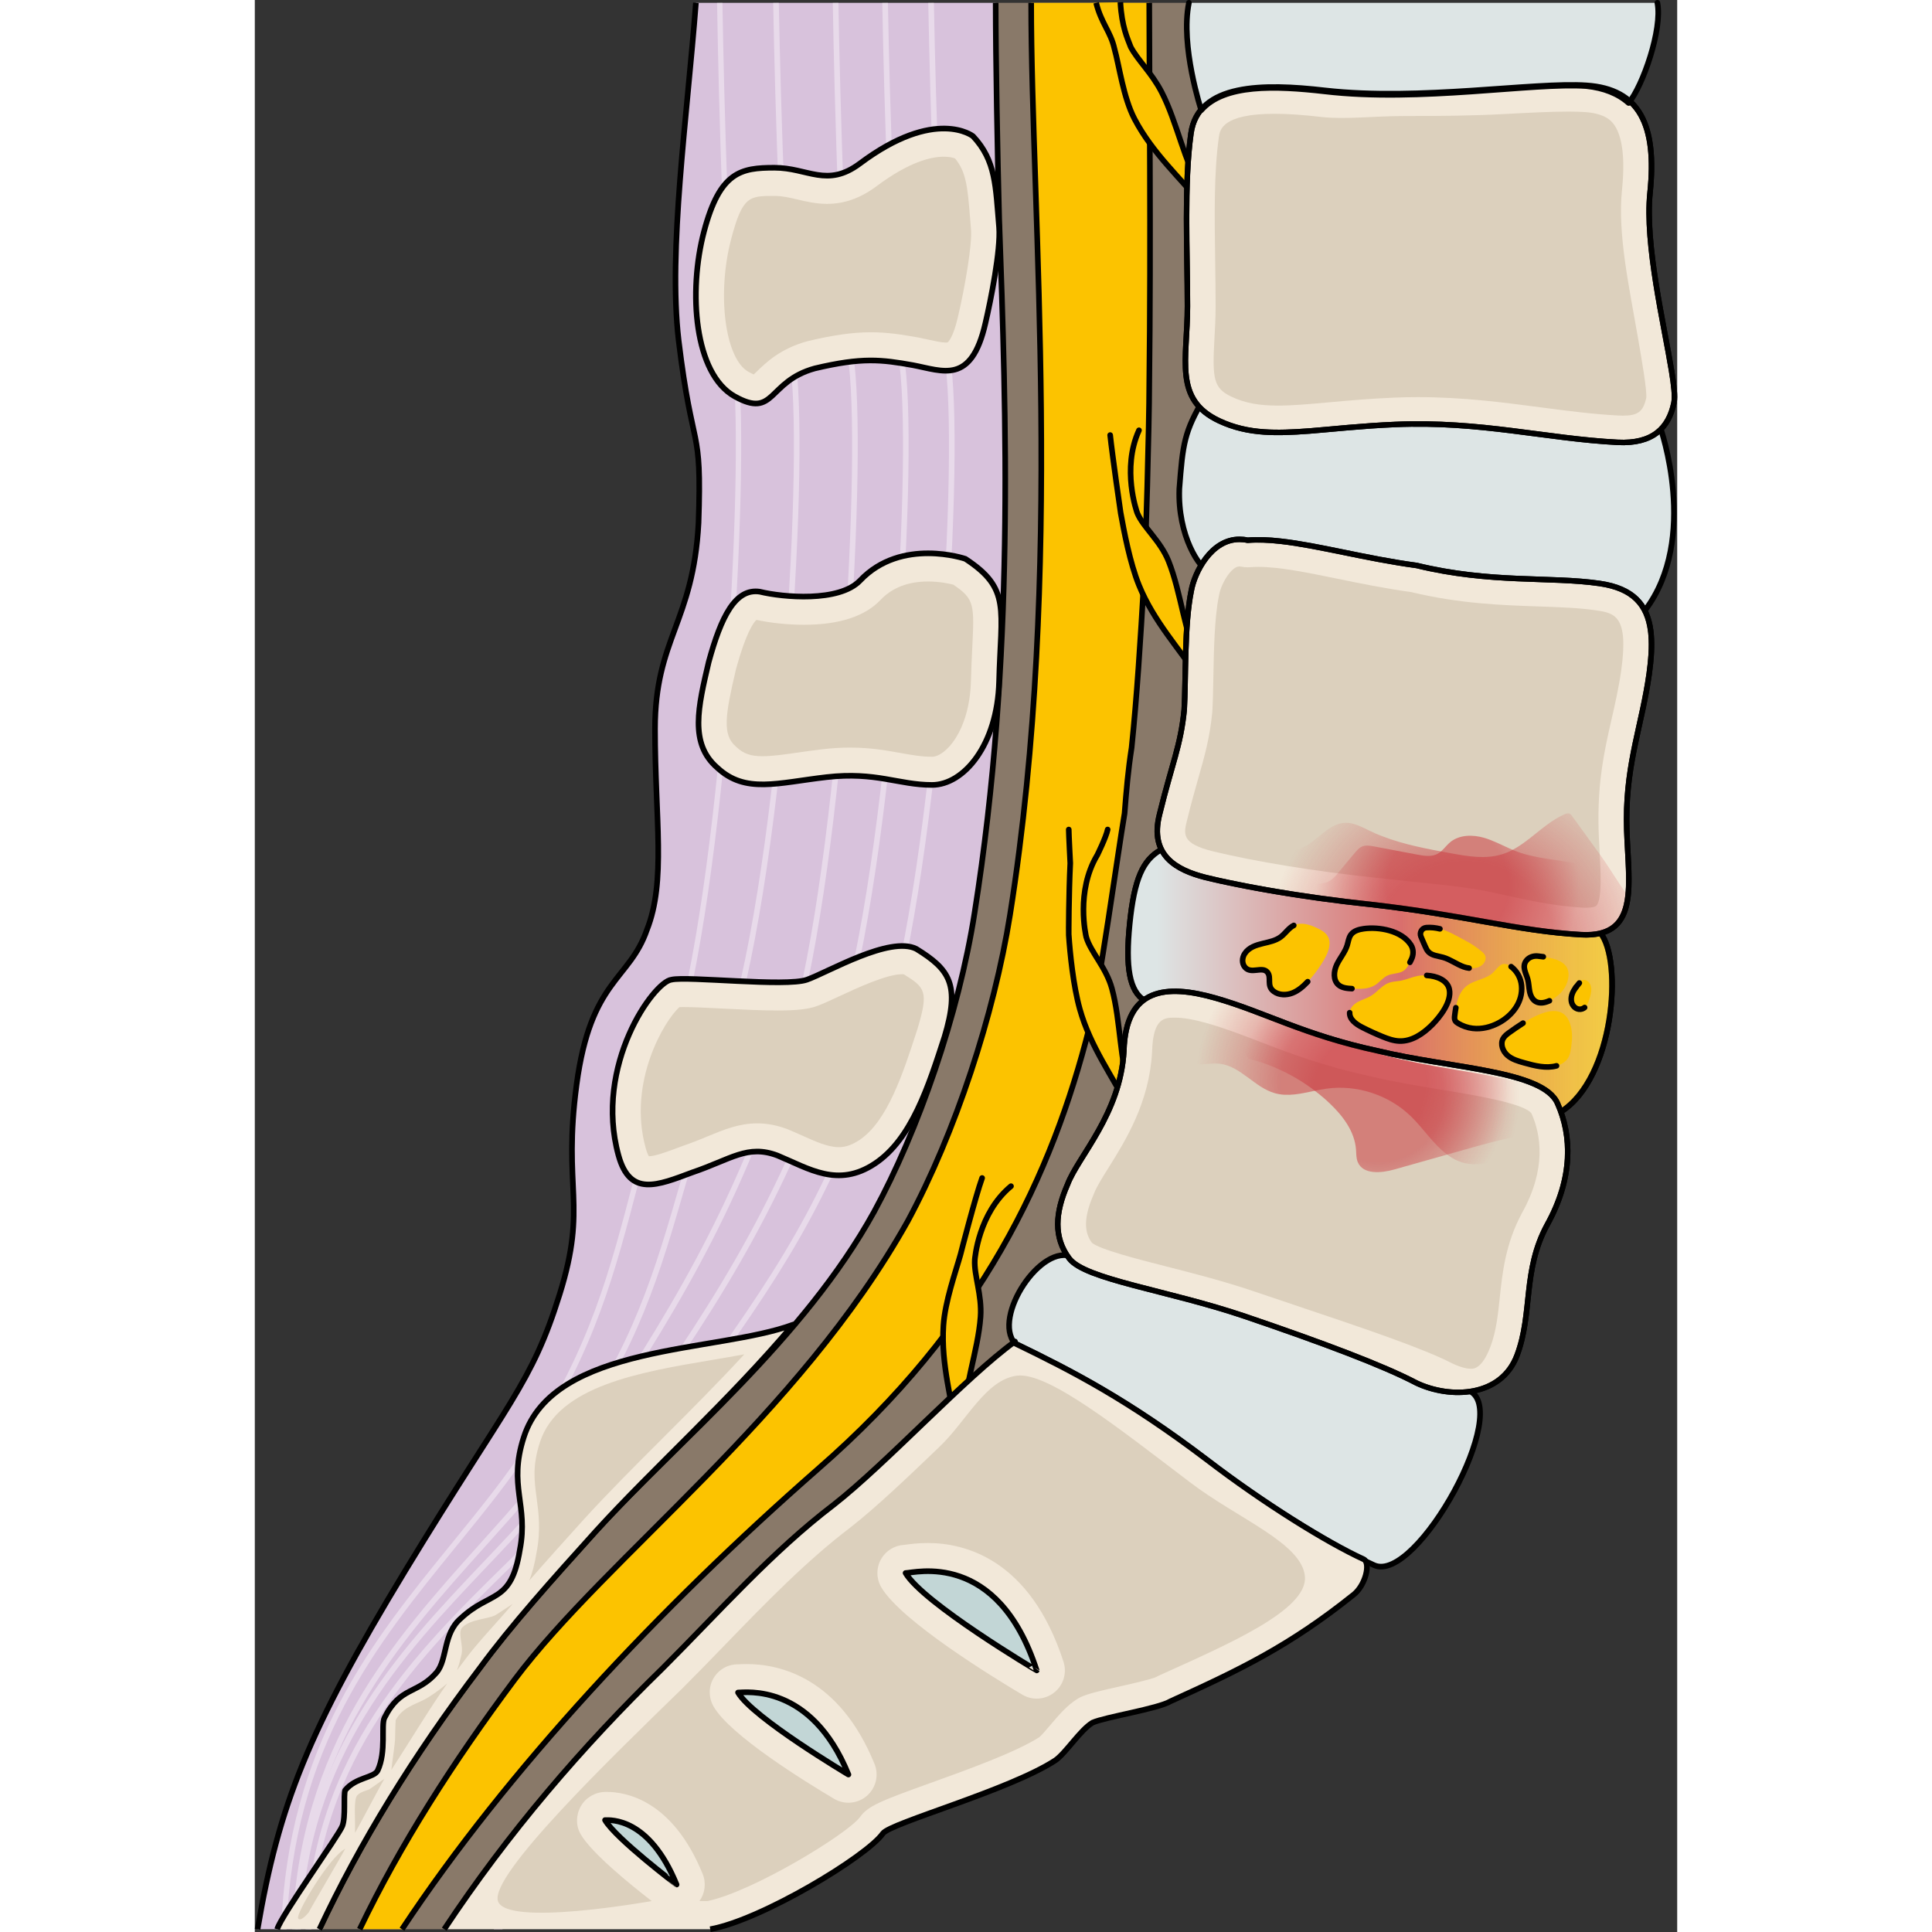 <?xml version="1.0" encoding="utf-8"?>
<!-- Created by: Science Figures, www.sciencefigures.org, Generator: Science Figures Editor -->
<svg version="1.1" id="Camada_1" xmlns="http://www.w3.org/2000/svg" xmlns:xlink="http://www.w3.org/1999/xlink" 
	 width="800px" height="800px" viewBox="0 0 274.428 372.75" enable-background="new 0 0 274.428 372.75"
	 xml:space="preserve">
<rect x="0" y="0" width="274.428" height="372.75" fill="#333333" stroke="none"/>
<g>
	<g>
		<path fill-rule="evenodd" clip-rule="evenodd" fill="#897969" d="M185.429,21.132c-0.071-1.572-0.309-3.06-1.053-4.545
			c-1.181-2.358-3.179-4.195-3.973-6.759c-0.885-2.858-0.675-6.388-0.085-9.284c-37.359,0-37.359,0-37.359,0
			c0,10.51,0.34,29.545,0.68,41.868c1.359,37.691,3.056,84.444-4.755,133.734c-3.057,19.569-10.867,42.039-19.359,57.624
			c-13.586,24.645-37.36,43.853-53.662,61.611c-8.49,9.424-16.302,18.12-22.415,26.456c-12.905,17.035-23.097,33.705-30.907,50.377
			c24.064,0,24.113,0,24.113,0c1.012,0,5.454-7.945,6.252-9.053c2.133-2.963,4.324-5.884,6.568-8.763
			c4.588-5.884,9.399-11.591,14.403-17.124c4.138-4.575,8.582-9.183,13.657-12.725c4.891-3.414,10.621-5.319,15.731-8.344
			c3.624-2.145,7.099-5.985,9.839-9.195c4.224-4.945,8.822-8.127,14.217-11.591c9.139-5.868,15.338-15.637,22.923-23.491
			c3.576-3.704,6.921-7.94,9.775-12.234c2.158-3.246,3.364-7.001,6.06-9.895c2.943-3.16,5.592-6.211,7.554-10.174
			c2.762-5.58,4.711-11.527,7.089-17.23c1.751-4.196,3.516-8.572,4.437-13.051c2.151-10.467,1.538-21.618,1.538-32.325
			c0-7.438,2.098-14.146,3.283-21.417c0.944-5.792,1.513-11.639,2.44-17.431c2.468-15.414,5.292-30.96,5.276-46.592
			c-0.006-5.905,0.385-11.523-1.076-17.28c-0.913-3.601-1.693-6.745-2.118-10.464c-1.001-8.767-1.087-17.548-0.244-26.374
			c0.416-4.363,1.189-8.511,1.189-12.926C185.446,23.343,185.477,22.217,185.429,21.132z M178.279,250.079
			c-2.716-0.725-5.093-1.449-7.471-1.813C173.186,248.63,175.563,249.354,178.279,250.079L178.279,250.079z"/>
		<g>
			
				<path fill-rule="evenodd" clip-rule="evenodd" fill="#DDE5E5" stroke="#000000" stroke-width="1.087" stroke-linecap="round" stroke-linejoin="round" stroke-miterlimit="10" d="
				M215.961,301.985c-6.454-2.901-20.042-10.875-32.271-20.3c-15.287-11.598-25.817-17.035-37.028-22.473
				c-4.416-5.073,5.095-19.572,11.211-16.674c20.324-0.38,74.856,25.349,76.215,25.711
				C242.918,271.512,224.161,305.642,215.961,301.985L215.961,301.985z"/>
		</g>
		<path fill-rule="evenodd" clip-rule="evenodd" fill="#FCC300" d="M20.237,372.215c7.822-16.309,18.023-32.254,29.924-48.202l0,0
			c17.681-23.557,54.743-50.737,75.824-88.431c9.181-17.033,16.661-39.866,19.722-59.074c10.54-66.322,4.08-135.011,4.08-175.964
			c22.782,0,22.782,0,22.782,0c0,14.133,0.34,45.854,0,73.762c0,7.249-0.68,32.255-1.02,37.691
			c-0.68,11.598-1.361,22.47-2.381,32.255c-0.68,4.349-1.02,8.336-1.359,12.685c-1.361,7.975-4.762,32.98-6.801,41.316
			c-7.14,28.268-20.74,57.626-52.364,85.17c-30.603,26.819-59.843,57.986-80.244,88.792"/>
		<path fill-rule="evenodd" clip-rule="evenodd" fill="none" stroke="#000000" stroke-width="1.087" stroke-miterlimit="10" d="
			M172.569,0.544c0,14.133,0.34,45.854,0,73.762c0,7.249-0.68,32.255-1.02,37.691c-0.68,11.598-1.361,22.47-2.381,32.255
			c-0.68,4.349-1.02,8.336-1.359,12.685c-1.361,7.975-4.762,32.98-6.801,41.316c-7.14,28.268-20.74,57.626-52.364,85.17
			c-30.603,26.819-59.843,57.986-80.244,88.792"/>
		<path fill-rule="evenodd" clip-rule="evenodd" fill="none" stroke="#000000" stroke-width="1.087" stroke-miterlimit="10" d="
			M20.237,372.215c7.822-16.309,18.023-32.254,29.924-48.202l0,0c17.681-23.557,54.743-50.737,75.824-88.431
			c9.181-17.033,16.661-39.866,19.722-59.074c10.54-66.322,4.08-135.011,4.08-175.964"/>
		
			<path fill-rule="evenodd" clip-rule="evenodd" fill="#FCC300" stroke="#000000" stroke-width="1.087" stroke-linecap="round" stroke-linejoin="round" stroke-miterlimit="10" d="
			M157.039,160.048c0,0.891,0.292,6.492,0.292,6.492c-0.293,5.959-0.313,13.685-0.292,13.817c0.234,3.533,0.865,9.792,2.126,14.313
			c2.044,7.329,6.52,13.264,9.19,18.735c0.153-0.788,0.548-2.012,0.611-3.15c-2.132-5.16-1.86-13.176-3.604-19.55
			c-1.118-4.086-4.129-7.042-4.951-9.918c-0.056-0.225-2.08-8.82,2.133-15.82c0,0,1.693-3.409,2.004-4.925"/>
		
			<path fill-rule="evenodd" clip-rule="evenodd" fill="#FCC300" stroke="#000000" stroke-width="1.087" stroke-linecap="round" stroke-linejoin="round" stroke-miterlimit="10" d="
			M140.323,227.279c-1.292,3.58-4.139,14.607-4.165,14.739c-0.951,3.411-2.993,9.059-3.302,13.742
			c-0.502,7.592,1.754,14.677,2.459,20.724c0.403-0.693,1.183-1.716,1.618-2.77c-0.3-5.576,2.614-13.047,3.084-19.639
			c0.302-4.227-1.281-8.018-1.107-11.004c0.024-0.23,0.688-9.006,6.985-14.213"/>
		
			<path fill-rule="evenodd" clip-rule="evenodd" fill="#FCC300" stroke="#000000" stroke-width="1.087" stroke-linecap="round" stroke-linejoin="round" stroke-miterlimit="10" d="
			M165.029,83.941c0.401,3.787,1.992,14.888,2.026,15.017c0.633,3.486,1.771,9.606,3.536,13.955
			c2.859,7.051,7.98,12.443,11.25,17.576c0.064-0.801,0.315-2.061,0.251-3.199c-2.703-4.887-3.34-12.881-5.793-19.017
			c-1.572-3.933-4.896-6.53-6.041-9.293c-0.081-0.217-3.063-8.529,0.331-15.961"/>
		
			<path fill-rule="evenodd" clip-rule="evenodd" fill="#FCC300" stroke="#000000" stroke-width="1.087" stroke-linejoin="round" stroke-miterlimit="10" d="
			M162.326,0.544c0.954,3.89,2.786,5.581,3.503,8.76c0.961,3.408,1.726,9.479,3.896,13.64c3.52,6.744,9.128,11.624,12.874,16.422
			c-0.016-0.801,0.118-2.08-0.058-3.208c-3.152-4.605-4.549-12.504-7.578-18.377c-1.941-3.765-4.564-6.076-5.968-8.719
			c-0.617-1.633-1.73-3.901-1.995-8.622"/>
		<g>
			
				<path fill-rule="evenodd" clip-rule="evenodd" fill="#DDE5E5" stroke="#000000" stroke-width="1.087" stroke-linecap="round" stroke-linejoin="round" stroke-miterlimit="10" d="
				M184.266,110.458c-2.006-0.723-6.227-7.094-5.893-16.133c0.67-8.677,0.911-11.017,4.825-17.572l87.864,2.023
				c0.096,3.663,0.096,3.663,0.096,3.663s7.586,21.43-2.923,35.298L184.266,110.458z"/>
		</g>
		<g>
			
				<path fill-rule="evenodd" clip-rule="evenodd" fill="#DDE5E5" stroke="#000000" stroke-width="1.087" stroke-linecap="round" stroke-linejoin="round" stroke-miterlimit="10" d="
				M171.177,192.682c-2.716-2.177-3.229-7.239-2.21-15.951c1.021-8.352,2.899-11.266,6.333-13.034l84.286,16.25
				c4.413,5.446,2.662,28.102-7.6,34.554L171.177,192.682z"/>
		</g>
		<g>
			<linearGradient id="SVGID_1_" gradientUnits="userSpaceOnUse" x1="168.481" y1="189.099" x2="261.857" y2="189.099">
				<stop  offset="0.059" style="stop-color:#DDE5E5"/>
				<stop  offset="0.564" style="stop-color:#D96F6D"/>
				<stop  offset="1" style="stop-color:#FCC300;stop-opacity:0.7"/>
			</linearGradient>
			
				<path fill-rule="evenodd" clip-rule="evenodd" fill="url(#SVGID_1_)" stroke="#000000" stroke-width="1.078" stroke-linecap="round" stroke-linejoin="round" stroke-miterlimit="10" d="
				M171.177,192.682c-2.716-2.177-3.229-7.239-2.21-15.951c1.021-8.352,2.899-11.266,6.333-13.034l84.286,16.25
				c4.413,5.446,2.662,28.102-7.6,34.554L171.177,192.682z"/>
		</g>
		<path fill-rule="evenodd" clip-rule="evenodd" fill="#D8C2DC" d="M85.104,0.544c-1.699,22.107-5.378,47.666-3.339,65.063
			c2.718,22.471,4.524,15.719,3.845,35.289c-1.021,19.209-8.396,22.334-8.396,39.731c0,17.396,2.172,29.358-1.566,38.78
			c-3.398,9.786-10.843,9.533-13.562,29.831c-2.718,20.295,2.169,23.079-3.271,40.475c-5.436,17.396-9.793,20.444-29.846,53.424
			c-18.691,30.807-24.356,45.158-28.434,69.078c11.895,0,11.895,0,11.895,0c7.818-16.672,18.015-33.342,30.93-50.377
			c6.116-8.336,13.934-17.032,22.432-26.456c16.313-17.759,40.104-36.967,53.699-61.611c8.496-15.585,16.314-38.055,19.372-57.624
			c7.818-49.29,6.12-96.043,4.758-133.734c-0.34-12.323-0.68-31.358-0.68-41.868l0,0 M47.778,372.215
			c1.02-2.175,1.02-2.175,1.02-2.175c-2.719,2.175-2.719,2.175-2.719,2.175H47.778L47.778,372.215L47.778,372.215z"/>
		<g opacity="0.4">
			<path fill="#FFFFFF" d="M8.317,372.273l-1.088-0.045c1.473-35.682,19.294-55.528,36.528-74.725
				c5.912-6.585,11.496-12.806,16.26-19.518c13.049-18.385,17.128-32.581,22.294-50.554c2.096-7.292,4.47-15.559,7.698-24.812
				c10.704-30.679,15.972-111.015,13.331-132.23c-2.5-20.089-3.317-69.343-3.326-69.839l1.088-0.017
				c0.009,0.495,0.826,49.69,3.318,69.722c2.65,21.292-2.639,101.928-13.385,132.723c-3.219,9.225-5.486,17.119-7.681,24.753
				c-5.192,18.072-9.295,32.348-22.45,50.882c-4.801,6.765-10.404,13.007-16.338,19.615C27.46,317.283,9.772,336.983,8.317,372.273z
				"/>
			<path fill="#FFFFFF" d="M6.117,372.27l-1.034-0.038c1.329-35.658,17.48-55.502,33.1-74.693
				c5.358-6.584,10.422-12.805,14.74-19.52c11.831-18.389,15.53-32.587,20.213-50.564c1.992-7.649,4.053-15.559,6.979-24.81
				c9.706-30.691,14.48-111.046,12.086-132.262C89.934,50.297,89.194,1.046,89.188,0.55l1.033-0.015
				c0.007,0.494,0.749,49.695,3.008,69.729c2.402,21.285-2.39,101.899-12.127,132.692c-2.918,9.226-4.976,17.121-6.966,24.758
				c-4.704,18.067-8.423,32.338-20.343,50.866c-4.352,6.762-9.432,13.005-14.809,19.613C23.473,317.252,7.434,336.959,6.117,372.27z
				"/>
			<path fill="#FFFFFF" d="M10.898,372.273l-1.088-0.045c1.399-33.97,21.28-53.496,38.821-70.725
				c7.47-7.336,14.523-14.265,19.949-21.91c18.562-26.151,31.545-45.636,42.478-76.973c10.705-30.679,15.972-111.015,13.333-132.23
				c-2.502-20.089-3.318-69.343-3.328-69.839l1.088-0.017c0.009,0.495,0.826,49.69,3.317,69.722
				c2.651,21.292-2.638,101.928-13.384,132.723c-10.98,31.472-24,51.017-42.617,77.243c-5.482,7.726-12.569,14.687-20.074,22.058
				C31.998,319.365,12.28,338.732,10.898,372.273z"/>
			<path fill="#FFFFFF" d="M8.859,372.273l-1.088-0.044c1.307-33.959,19.843-53.484,36.198-70.712
				c6.965-7.336,13.541-14.264,18.604-21.91c17.307-26.15,29.414-45.636,39.611-76.975c9.981-30.684,14.893-111.028,12.432-132.247
				c-2.331-20.087-3.094-69.339-3.102-69.834l1.088-0.017c0.008,0.495,0.771,49.692,3.097,69.726
				c2.469,21.29-2.462,101.917-12.481,132.708c-10.238,31.47-22.383,51.015-39.738,77.239c-5.114,7.725-11.724,14.688-18.722,22.059
				C28.536,319.353,10.147,338.72,8.859,372.273z"/>
			<path fill="#FFFFFF" d="M13.068,372.342l-1.058-0.255c8.088-33.435,29.576-56.029,48.535-75.964
				c7.996-8.409,15.552-16.352,21.132-24.217l1.676-2.357c17.308-24.373,25.996-36.606,36.577-66.929
				c10.703-30.68,15.971-111.016,13.33-132.23c-2.498-20.089-3.316-69.343-3.325-69.839l1.087-0.017
				c0.009,0.495,0.827,49.69,3.318,69.722c2.649,21.292-2.64,101.925-13.385,132.723c-10.629,30.467-19.348,42.743-36.717,67.2
				l-1.674,2.357c-5.628,7.931-13.207,15.899-21.23,24.337C42.469,316.709,21.085,339.19,13.068,372.342z"/>
		</g>
		<path fill-rule="evenodd" clip-rule="evenodd" fill="none" stroke="#000000" stroke-width="1.087" stroke-miterlimit="10" d="
			M12.431,372.215c7.818-16.672,18.015-33.342,30.93-50.377c6.116-8.336,13.934-17.032,22.432-26.456
			c16.313-17.759,40.104-36.967,53.699-61.611c8.496-15.585,16.314-38.055,19.372-57.624c7.818-49.29,6.12-96.043,4.758-133.734
			c-0.34-12.323-0.68-31.358-0.68-41.868l0,0 M85.104,0.544c-1.699,22.107-5.378,47.666-3.339,65.063
			c2.718,22.471,4.524,15.719,3.845,35.289c-1.021,19.209-8.396,22.334-8.396,39.731c0,17.396,2.172,29.358-1.566,38.78
			c-3.398,9.786-10.843,9.533-13.562,29.831c-2.718,20.295,2.169,23.079-3.271,40.475c-5.436,17.396-9.793,20.444-29.846,53.424
			c-18.691,30.807-24.356,45.158-28.434,69.078"/>
		
			<path fill-rule="evenodd" clip-rule="evenodd" fill="#F2E8D9" stroke="#000000" stroke-width="1.087" stroke-linejoin="round" stroke-miterlimit="10" d="
			M36.55,372.215c12.234-18.475,26.509-35.141,42.143-50.354l0,0c10.876-10.871,21.072-22.463,32.968-31.521
			c10.194-7.971,25.489-24.634,35.004-31.518c0,0.36,0,0.36,0,0.36c11.217,5.435,21.753,10.871,37.046,22.463
			c10.877,8.334,23.112,15.941,30.248,19.201c1.359,0.725,0.34,5.072-2.039,6.883c-12.235,9.783-21.654,14.347-35.248,20.506
			c-2.382,1.448-12.674,3.043-15.052,4.128c-2.379,1.451-5.098,5.801-7.137,7.249c-8.837,5.796-31.876,12.092-33.308,14.128
			c-3.103,4.419-23.425,16.708-33.306,18.475"/>
		
			<path fill-rule="evenodd" clip-rule="evenodd" fill="#F2E8D9" stroke="#000000" stroke-width="1.061" stroke-linecap="round" stroke-linejoin="round" stroke-miterlimit="10" d="
			M273.818,77.622c0,0.04-0.01,0.08-0.02,0.12c-1.02,4.84-4.08,7.95-10.88,7.6c-13.6-0.69-26.53-4.15-42.85-3.45
			c-6.62,0.28-12,0.9-16.66,1.27h-0.04c-3.17,0.24-5.99,0.36-8.64,0.18c-3.05-0.21-5.86-0.83-8.67-2.15
			c-8.84-4.15-6.12-11.75-6.12-22.13c0-10.37-0.68-23.65,0.68-33.33c1.36-9.68,13.94-9.68,25.85-8.3
			c18.36,2.08,40.27-1.67,50.47-0.97c10.21,0.69,13.61,7.6,12.25,20.74c-1.03,9.94,2.72,25.45,4.16,34.38
			C273.808,74.361,274.028,76.492,273.818,77.622z"/>
		<path fill-rule="evenodd" clip-rule="evenodd" fill="#DCD0BD" d="M263.921,80.195c-0.232,0-0.47-0.006-0.714-0.019
			c-4.987-0.254-9.907-0.899-15.116-1.584c-7.388-0.97-15.026-1.972-23.693-1.972c-1.53,0-3.07,0.031-4.574,0.096
			c-4.78,0.203-8.915,0.576-12.563,0.905c-3.767,0.34-7.018,0.634-9.859,0.634c-3.725,0-6.398-0.509-8.939-1.702
			c-3.512-1.647-3.748-3.476-3.312-11.275c0.104-1.866,0.223-3.981,0.223-6.213c0-2.479-0.037-5.25-0.078-8.168
			c-0.13-9.258-0.276-17.466,0.71-24.478c0.189-1.337,0.628-4.465,10.757-4.465c2.515,0,5.473,0.201,9.043,0.617
			c4.547,0.514,10.196-0.185,15.962-0.185c6.964,0.002,13.021-0.05,19.104-0.374c4.896-0.258,9.122-0.483,12.535-0.483
			c1.214,0,2.274,0.031,3.149,0.09c3.408,0.229,4.704,1.274,5.381,2.038c1.302,1.47,2.676,4.925,1.838,13.038
			c-0.869,8.391,1.389,18.676,3.048,28.267c0.794,4.586,1.777,10.279,1.639,11.789C267.873,79.435,266.841,80.195,263.921,80.195z"
			/>
		
			<path fill-rule="evenodd" clip-rule="evenodd" fill="#F2E8D9" stroke="#000000" stroke-width="1.065" stroke-linecap="round" stroke-linejoin="round" stroke-miterlimit="10" d="
			M269.033,129.967c-1.37,9.74-4.37,16.96-4.37,28.1c0,5.23,0.75,10.61,0.28,14.78c-0.08,0.68-0.19,1.33-0.34,1.94
			c-0.9,3.6-3.23,5.86-8.77,5.54c-12.24-0.7-22.15-3.75-40.5-5.83c-7.22-0.76-13.92-1.72-19.69-2.72c-2.9-0.51-5.56-1.02-7.93-1.52
			c-1.58-0.33-3.03-0.66-4.33-0.98c-5.43-1.39-10.87-4.17-8.83-12.17c2.38-9.74,4.08-13.22,4.76-20.18c0.34-5.91,0-16.35,1.36-22.96
			c0.63-3.5,3.82-9.94,9.33-9.91c0.5,0,1.01,0.05,1.55,0.17c1.94-0.16,4.06-0.07,6.35,0.19c7.36,0.82,16.41,3.35,26.26,4.68
			c14.27,3.48,25.84,2.09,35.35,3.48c6.42,0.94,9.13,4.1,9.79,9.06c0.05,0.33,0.08,0.66,0.1,1.01
			C269.573,124.797,269.403,127.247,269.033,129.967z"/>
		<path fill-rule="evenodd" clip-rule="evenodd" fill="#DCD0BD" d="M256.831,175.137c-0.216,0-0.441-0.007-0.676-0.02
			c-5.668-0.322-10.865-1.488-16.883-2.838c-6.301-1.413-13.844-1.889-23.299-2.965c-11.396-1.195-23.057-3.098-31.243-5.094
			c-5.718-1.463-5.599-3.103-4.892-5.873c0.831-3.403,1.567-5.997,2.218-8.286c1.223-4.299,2.188-7.695,2.672-12.642
			c0.006-0.065,0.01-0.134,0.015-0.198c0.107-1.881,0.15-4.145,0.195-6.546c0.094-5.135,0.212-11.526,1.067-15.689
			c0.011-0.044,0.02-0.089,0.025-0.133c0.426-2.382,2.443-5.571,3.927-5.571c0.119,0,0.254,0.017,0.398,0.048
			c0.392,0.083,0.791,0.127,1.192,0.127c0.159,0,0.32-0.007,0.479-0.021c0.494-0.041,1.026-0.063,1.59-0.063
			c4.093,0,9.3,1.066,15.332,2.3c4.297,0.88,9.153,1.874,14.172,2.563c9.377,2.251,17.479,2.526,24.635,2.771
			c3.954,0.136,7.689,0.264,10.935,0.738c3.59,0.524,6.424,0.939,4.946,11.538c-0.472,3.376-1.205,6.588-1.985,9.99
			c-1.388,6.061-2.419,11.2-2.419,18.794c0,2.183,0.119,4.324,0.233,6.396c0.202,3.635,0.506,9.127-0.656,10.303
			C258.626,174.951,257.944,175.137,256.831,175.137z"/>
		<radialGradient id="SVGID_2_" cx="230.123" cy="170.801" r="25.3" gradientUnits="userSpaceOnUse">
			<stop  offset="0.463" style="stop-color:#C93038"/>
			<stop  offset="1" style="stop-color:#C93038;stop-opacity:0"/>
		</radialGradient>
		<path opacity="0.5" fill="url(#SVGID_2_)" enable-background="new    " d="M264.603,174.787c-0.9,3.6-3.23,5.86-8.77,5.54
			c-12.24-0.7-22.15-3.75-40.5-5.83c-7.22-0.76-13.92-1.72-19.69-2.72c3.24-0.37,6.48-0.82,9.7-1.27c0.66-0.08,1.33-0.17,1.92-0.49
			c0.68-0.35,1.2-0.96,1.69-1.55c1.08-1.31,2.16-2.61,3.26-3.9c0.39-0.47,0.8-0.97,1.36-1.21c0.02-0.02,0.04-0.03,0.06-0.04
			c0.71-0.29,1.51-0.16,2.26-0.02c2.81,0.54,5.61,1.06,8.42,1.59c1.27,0.24,2.65,0.47,3.81-0.12c1-0.51,1.64-1.55,2.51-2.28
			c1.77-1.47,4.38-1.48,6.59-0.83c1.68,0.5,3.23,1.31,4.83,2.03c0.51,0.23,1.02,0.45,1.55,0.64c3.75,1.39,7.92,1.51,11.8,2.37
			c1.79,0.41,3.53,0.97,5.13,1.91c0.68,0.39,1.32,0.84,1.92,1.34C263.593,171.267,264.263,173.117,264.603,174.787z"/>
		<radialGradient id="SVGID_3_" cx="233.629" cy="184.141" r="38.55" gradientUnits="userSpaceOnUse">
			<stop  offset="0.463" style="stop-color:#C93038"/>
			<stop  offset="1" style="stop-color:#C93038;stop-opacity:0"/>
		</radialGradient>
		<path opacity="0.5" fill="url(#SVGID_3_)" enable-background="new    " d="M264.943,172.847c-0.54,4.7-2.63,7.85-9.11,7.48
			c-12.24-0.7-22.15-3.75-40.5-5.83c-10.85-1.14-20.54-2.74-27.62-4.24c-0.09-0.56-0.31-0.94-0.75-1.03
			c1.69-1.58,4.24-3.46,5.41-4.12c2.79-1.53,6.39-0.31,9.37-1.42c3.16-1.18,5.29-4.86,8.66-4.94c1.65-0.05,3.16,0.81,4.65,1.52
			c0.82,0.41,1.66,0.76,2.52,1.09c4.24,1.63,8.78,2.46,13.27,3.28c3.22,0.59,6.59,1.16,9.74,0.2c2.04-0.61,3.78-1.83,5.47-3.15
			c2.13-1.66,4.19-3.52,6.66-4.59c0.3-0.12,0.63-0.24,0.93-0.13c0.23,0.09,0.4,0.3,0.54,0.51c1.74,2.41,3.48,4.81,5.22,7.22
			c2.23,3.1,3.14,4.86,5.38,7.96C264.783,172.667,264.843,172.737,264.943,172.847z"/>
		
			<path fill-rule="evenodd" clip-rule="evenodd" fill="none" stroke="#000000" stroke-width="1.065" stroke-linecap="round" stroke-linejoin="round" stroke-miterlimit="10" d="
			M269.028,129.972c-1.36,9.74-4.36,16.96-4.36,28.1c0,11.13,3.4,22.95-8.83,22.26c-12.24-0.7-22.15-3.75-40.5-5.83
			c-13.26-1.39-24.81-3.48-31.95-5.22c-5.43-1.39-10.87-4.17-8.83-12.17c2.38-9.74,4.08-13.22,4.76-20.18
			c0.34-5.91,0-16.35,1.36-22.96c0.62-3.5,3.81-9.94,9.32-9.91c0.5,0,1.01,0.05,1.55,0.17c1.94-0.16,4.07-0.07,6.36,0.19
			c7.36,0.82,16.41,3.35,26.26,4.68c14.27,3.48,25.83,2.09,35.34,3.48c6.43,0.94,9.14,4.1,9.8,9.06c0.05,0.33,0.08,0.66,0.1,1.01
			C269.578,124.802,269.408,127.252,269.028,129.972z"/>
		
			<path fill-rule="evenodd" clip-rule="evenodd" fill="#F2E8D9" stroke="#000000" stroke-width="1.052" stroke-linecap="round" stroke-linejoin="round" stroke-miterlimit="10" d="
			M251.357,212.933c2.722,6.109,3.061,14.255-2.04,23.423c-4.763,8.824-2.722,16.971-5.784,25.118
			c-3.061,8.146-12.917,8.422-19.38,5.367c-6.462-3.395-18.035-7.742-33.004-12.836c-14.966-5.091-30.952-7.129-34.015-11.2
			c-3.061-4.074-2.72-8.828-0.341-14.258c2.042-5.431,10.205-13.579,10.885-25.799c0.342-12.22,8.164-12.899,17.689-10.185
			c9.523,2.716,17.008,7.13,31.295,10.185C230.608,206.143,248.638,206.483,251.357,212.933L251.357,212.933z"/>
		<path fill-rule="evenodd" clip-rule="evenodd" fill="#DCD0BD" d="M234.639,264.084c-0.637,0-1.765-0.174-3.526-0.994
			c-5.699-2.964-17.374-6.887-29.732-11.038c-2.779-0.935-5.592-1.88-8.372-2.824c-5.944-2.023-11.976-3.561-17.296-4.921
			c-5.346-1.364-12.646-3.229-14.203-4.527c-1.108-1.525-2.017-3.977,0.317-9.304c0.036-0.079,0.067-0.16,0.1-0.242
			c0.45-1.203,1.576-3.003,2.768-4.909c3.324-5.315,7.875-12.598,8.416-22.312c0.003-0.043,0.005-0.088,0.007-0.132
			c0.181-6.538,2.428-6.538,4.407-6.538c1.624,0,3.729,0.364,6.259,1.086c3.413,0.974,6.656,2.224,10.091,3.547
			c5.769,2.223,12.3,4.74,21.499,6.713c4.402,1.067,9.063,1.826,13.568,2.561c6.006,0.978,16.061,2.616,17.382,4.594
			c1.8,4.05,2.929,10.619-1.829,19.163c-3.195,5.924-3.784,11.476-4.301,16.375c-0.353,3.327-0.685,6.471-1.788,9.407
			C236.791,264.084,235.172,264.084,234.639,264.084z"/>
		
			<radialGradient id="SVGID_4_" cx="219.194" cy="211.179" r="27.247" gradientTransform="matrix(0.991 0.132 -0.132 0.991 27.405 -26.641)" gradientUnits="userSpaceOnUse">
			<stop  offset="0.463" style="stop-color:#C93038"/>
			<stop  offset="1" style="stop-color:#C93038;stop-opacity:0"/>
		</radialGradient>
		<path opacity="0.5" fill="url(#SVGID_4_)" enable-background="new    " d="M251.835,219.031c-0.257-0.034-0.517-0.059-0.766-0.082
			c-5.56-0.519-11.101,1.013-16.478,2.527c-1.52,0.433-3.03,0.858-4.549,1.281c-3.398,0.97-6.803,1.919-10.199,2.879
			c-2.537,0.721-6.036,1.012-7.044-1.422c-0.321-0.769-0.279-1.621-0.34-2.446c-0.266-3.455-2.502-6.437-5.008-8.828
			c-0.931-0.891-1.91-1.717-2.937-2.49c-3.79-2.906-8.177-5.033-12.804-6.194c-0.206-0.047-3.935-7.495-4.938-8.446
			c-1.21-1.14-2.972-2-3.438-3.273c7.187,1.784,15.824,5.487,25.412,8.105c13.686,5.333,25.328,5.481,34.572,8.114
			C249.567,210.538,251.836,214.028,251.835,219.031z"/>
		
			<radialGradient id="SVGID_5_" cx="213.994" cy="209.004" r="30.347" gradientTransform="matrix(0.991 0.132 -0.132 0.991 27.405 -26.641)" gradientUnits="userSpaceOnUse">
			<stop  offset="0.463" style="stop-color:#C93038"/>
			<stop  offset="1" style="stop-color:#C93038;stop-opacity:0"/>
		</radialGradient>
		<path opacity="0.5" fill="url(#SVGID_5_)" enable-background="new    " d="M251.801,220.046c-3.25,1.071-6.508,2.13-9.766,3.189
			c-2.838,0.933-5.868,1.872-8.765,1.123c-1.199-0.311-2.264-0.877-3.227-1.6c-2.598-1.93-4.542-4.983-6.925-7.318
			c-4.247-4.167-10.48-6.228-16.371-5.398c-0.74,0.103-1.487,0.256-2.234,0.409c-2.593,0.533-5.19,1.175-7.699,0.468
			c-3.91-1.095-6.609-5.218-10.633-5.683c-1.719-0.198-3.472,0.315-5.166,0.008c-1.693-0.316-3.364-2.082-2.604-3.625
			c0.234-0.473,0.645-0.832,0.889-1.294c0.844-1.643-0.873-3.445-2.517-4.28c-1.646-0.824-3.684-1.651-4.049-3.455
			c0.838-0.685,1.787-1.144,2.806-1.452c0.496,0.066,0.995,0.183,1.514,0.373c1.944,0.098,4.043,0.468,6.279,1.028
			c7.187,1.784,15.824,5.487,25.412,8.105c13.686,5.333,25.328,5.481,34.572,8.114c6.25,1.78,8.519,5.27,8.518,10.274
			C251.841,219.365,251.828,219.696,251.801,220.046z"/>
		
			<path fill-rule="evenodd" clip-rule="evenodd" fill="none" stroke="#000000" stroke-width="1.052" stroke-linecap="round" stroke-linejoin="round" stroke-miterlimit="10" d="
			M251.357,212.933c2.722,6.109,3.061,14.255-2.04,23.423c-4.763,8.824-2.722,16.971-5.784,25.118
			c-3.061,8.146-12.917,8.422-19.38,5.367c-6.462-3.395-18.035-7.742-33.004-12.836c-14.966-5.091-30.952-7.129-34.015-11.2
			c-3.061-4.074-2.72-8.828-0.341-14.258c2.042-5.431,10.205-13.579,10.885-25.799c0.342-12.22,8.164-12.899,17.689-10.185
			c9.523,2.716,17.008,7.13,31.295,10.185C230.608,206.143,248.638,206.483,251.357,212.933L251.357,212.933z"/>
		
			<path fill-rule="evenodd" clip-rule="evenodd" fill="#C2D6D6" stroke="#000000" stroke-width="1.087" stroke-linecap="round" stroke-linejoin="round" stroke-miterlimit="10" d="
			M67.572,351.162c1.052,0,8.517-0.553,13.802,12.44C81.374,363.602,69.675,354.757,67.572,351.162z M93.233,326.549
			c1.43,0,14.108-1.848,21.296,15.822C114.529,342.371,96.093,331.435,93.233,326.549z M125.557,303.491
			c1.7,0,17.724-4.53,25.298,18.795C150.855,322.286,128.954,309.297,125.557,303.491z"/>
		<path fill-rule="evenodd" clip-rule="evenodd" fill="#DCD0BD" d="M85.788,366.778c1.07-1.489,1.34-3.458,0.621-5.224
			c-5.813-14.291-14.857-15.833-18.477-15.833l-0.314,0.002c-1.932,0.028-3.77,1.082-4.719,2.766
			c-0.949,1.686-0.996,3.748-0.018,5.417c2.11,3.613,9.415,9.563,13.694,12.872c0,0-28.1,5.073-29.666,0
			c-1.565-5.073,22.103-27.909,35.576-41.023c2.795-2.792,5.522-5.607,8.161-8.33c8.075-8.336,15.703-16.208,24.306-22.759
			c5.093-3.98,11.252-9.882,17.207-15.589c5.193-4.978,8.875-12.892,14.877-13.662c6.002-0.771,19.775,10.243,33.39,20.563
			c9.131,6.997,21.688,11.745,22.181,18.229c0.493,6.485-15.023,13.115-28.182,19.075c-0.17,0.076-0.336,0.164-0.499,0.257
			c-1.042,0.488-4.865,1.345-7.159,1.859c-3.735,0.836-5.921,1.343-7.406,2.021c-0.195,0.09-0.385,0.189-0.57,0.303
			c-2.044,1.244-3.717,3.221-5.335,5.131c-0.659,0.776-1.643,1.936-2.084,2.298c-4.529,2.918-14.009,6.328-20.947,8.825
			c-9.582,3.448-12.154,4.441-13.696,6.639c-2.415,3.224-20.605,14.334-29.379,16.164H85.788z M94.896,321.056
			c-0.66,0-1.192,0.027-1.569,0.047l-0.184,0.008c-1.948,0-3.702,1.044-4.672,2.732c-0.968,1.689-0.914,3.769,0.068,5.448
			c3.223,5.508,17.309,14.252,23.216,17.756c0.86,0.51,1.817,0.761,2.771,0.761c1.274,0,2.537-0.445,3.549-1.317
			c1.768-1.523,2.368-4.006,1.489-6.168C112.747,323.558,101.182,321.056,94.896,321.056z M125.29,298.06
			c-1.843,0.092-3.522,1.114-4.448,2.726c-0.969,1.689-0.96,3.768,0.023,5.45c3.81,6.514,21.794,17.511,27.217,20.727
			c0.857,0.51,1.817,0.761,2.771,0.761c1.208,0,2.41-0.401,3.397-1.191c1.768-1.413,2.473-3.772,1.775-5.924
			c-6.474-19.932-19.178-22.908-26.176-22.908c-1.884,0-3.364,0.2-4.248,0.319C125.482,298.035,125.378,298.051,125.29,298.06z"/>
		
			<path fill-rule="evenodd" clip-rule="evenodd" fill="#F2E8D9" stroke="#000000" stroke-width="1.087" stroke-linecap="round" stroke-linejoin="round" stroke-miterlimit="10" d="
			M137.093,107.819c8.824,5.781,6.848,9.595,6.507,23.687c-0.337,12.286-6.839,19.936-12.949,19.936
			c-6.447,0-10.808-2.591-20.312-1.507c-9.504,1.085-15.671,3.253-21.103-1.807c-5.428-4.698-3.692-11.759-1.657-20.431
			c2.378-8.673,5.111-14.259,9.861-13.536c4.414,1.084,15.317,2.08,19.347-2.168C124.762,103.587,137.093,107.819,137.093,107.819z"
			/>
		<path fill-rule="evenodd" clip-rule="evenodd" fill="#DCD0BD" d="M130.65,146.005c-2.04,0-3.917-0.34-6.09-0.729
			c-2.706-0.489-5.773-1.041-9.713-1.041c-1.678,0-3.353,0.099-5.124,0.3c-1.791,0.203-3.413,0.437-4.98,0.662
			c-2.631,0.379-4.904,0.704-6.775,0.705c-2.293,0-3.654-0.476-5.025-1.751c-0.048-0.046-0.097-0.09-0.148-0.133
			c-2.616-2.265-2.043-6.045,0.009-14.771l0.048-0.207c1.944-7.066,3.396-8.962,3.934-9.447c2.702,0.597,6.066,0.947,9.154,0.947
			c6.792,0,11.771-1.617,14.794-4.805c2.231-2.351,5.313-3.545,9.156-3.545c2.181,0,4.01,0.391,4.885,0.615
			c4.108,2.777,4.055,3.841,3.644,12.267c-0.092,1.84-0.194,3.921-0.252,6.306C137.897,141.11,133.204,146.005,130.65,146.005z"/>
		
			<path fill-rule="evenodd" clip-rule="evenodd" fill="#F2E8D9" stroke="#000000" stroke-width="1.087" stroke-linecap="round" stroke-linejoin="round" stroke-miterlimit="10" d="
			M127.614,183.065c6.459,3.987,8.497,6.886,5.438,17.031c-3.06,9.422-6.308,19.707-13.445,24.418
			c-7.136,4.711-12.655,0.96-18.774-1.576c-5.776-2.175-8.91,0.711-16.388,3.25c-6.796,2.535-12.059,4.771-14.274-3.263
			c-4.802-17.407,6.833-33.553,10.232-33.914c3.059-0.725,22.059,1.449,26.136,0C110.619,187.562,122.515,180.53,127.614,183.065
			L127.614,183.065z"/>
		<path fill-rule="evenodd" clip-rule="evenodd" fill="#DCD0BD" d="M76.034,223.091c-0.139-0.233-0.375-0.716-0.623-1.611
			c-3.518-12.755,3.678-24.679,6.516-27.17c0.197-0.008,0.472-0.013,0.837-0.013c1.804,0,4.532,0.138,7.423,0.284
			c3.473,0.178,7.41,0.378,10.645,0.378l0,0c3.653,0,5.904-0.246,7.528-0.823c1.192-0.424,2.683-1.118,4.407-1.923
			c3.418-1.592,9.135-4.256,12.133-4.256c0.139,0,0.238,0.006,0.309,0.014c4.133,2.561,4.83,3.28,2.655,10.504l-0.128,0.393
			c-2.665,8.212-5.685,17.521-11.123,21.108c-1.836,1.212-3.132,1.352-3.949,1.352c-2.063,0-4.391-1.042-7.083-2.249
			c-0.88-0.394-1.765-0.791-2.664-1.163c-0.056-0.024-0.109-0.045-0.167-0.066c-1.994-0.751-3.899-1.114-5.826-1.114
			c-3.498,0-6.414,1.206-9.504,2.482c-1.451,0.601-2.952,1.221-4.719,1.82c-0.051,0.019-0.75,0.278-0.75,0.278
			C79.665,222.172,77.301,223.054,76.034,223.091z"/>
		
			<path fill-rule="evenodd" clip-rule="evenodd" fill="#F2E8D9" stroke="#000000" stroke-width="1.087" stroke-linecap="round" stroke-linejoin="round" stroke-miterlimit="10" d="
			M138.566,26.28c4.42,4.712,4.355,9.611,5.033,17.587c0.341,4.35-1.62,14.141-2.642,18.489c-2.719,11.962-8.208,9.187-13.987,8.099
			c-6.12-1.087-9.752-1.55-18.935,0.625c-9.179,2.537-7.613,9.759-15.434,5.408c-7.819-4.35-9.002-20.203-5.941-31.802
			c3.061-11.6,7.14-12.324,13.601-12.324c6.458,0,10.115,3.945,16.481-0.819C131.388,20.575,138.566,26.28,138.566,26.28z"/>
		<path fill-rule="evenodd" clip-rule="evenodd" fill="#DCD0BD" d="M96.263,72.243c-0.242-0.103-0.578-0.262-1.018-0.506
			c-4.526-2.518-6.142-14.989-3.327-25.664C94.1,37.8,95.407,37.8,100.262,37.8c1.5,0,2.859,0.32,4.433,0.689
			c1.682,0.396,3.587,0.844,5.715,0.844h0.002c3.362,0,6.499-1.123,9.59-3.438c6.248-4.68,10.478-5.66,12.927-5.66
			c1.077,0,1.793,0.193,2.175,0.336c2.111,2.567,2.413,5.365,2.891,11.413c0.06,0.751,0.121,1.533,0.19,2.345
			c0.222,2.826-1.106,10.766-2.518,16.786c-0.934,4.108-1.947,4.91-1.994,4.944l0,0c0,0-0.119,0.029-0.378,0.029
			c-0.805,0-1.992-0.263-3.247-0.541c-0.684-0.152-1.377-0.304-2.07-0.436c-3.229-0.573-5.911-1.004-9.111-1.004
			c-3.441,0-7.166,0.518-12.08,1.683c-0.066,0.016-0.129,0.032-0.196,0.05c-5.22,1.443-7.94,4.089-9.739,5.84
			C96.668,71.855,96.454,72.062,96.263,72.243z"/>
		<path fill-rule="evenodd" clip-rule="evenodd" fill="#F2E8D9" d="M12.475,372.215c7.814-16.666,18.008-33.329,30.921-50.357
			c6.116-8.332,13.932-17.027,22.427-26.445l0,0c11.215-12.318,25.486-24.997,38.057-39.853
			c-14.609,5.434-46.211,3.623-51.988,21.738c-3.059,9.419,0.945,13.019-0.754,21.714c-1.699,10.507-5.634,7.811-11.411,13.245
			c-3.397,2.898-2.563,7.825-4.603,10.362c-3.738,4.349-7.066,2.676-10.123,8.835c-0.68,1.448,0.411,6.502-1.288,10.123
			c-0.68,1.451-4.254,1.302-6.292,3.838c-0.341,1.085,0.149,5.063-0.527,6.874C16.214,354.1,5,369.679,4.32,372.215"/>
		
			<path fill-rule="evenodd" clip-rule="evenodd" fill="none" stroke="#000000" stroke-width="1.087" stroke-linejoin="round" stroke-miterlimit="10" d="
			M12.475,372.215c7.814-16.666,18.008-33.329,30.921-50.357c6.116-8.332,13.932-17.027,22.427-26.445l0,0
			c11.215-12.318,25.486-24.997,38.057-39.853c-14.609,5.434-46.211,3.623-51.988,21.738c-3.059,9.419,0.945,13.019-0.754,21.714
			c-1.699,10.507-5.634,7.811-11.411,13.245c-3.397,2.898-2.563,7.825-4.603,10.362c-3.738,4.349-7.066,2.676-10.123,8.835
			c-0.68,1.448,0.411,6.502-1.288,10.123c-0.68,1.451-4.254,1.302-6.292,3.838c-0.341,1.085,0.149,5.063-0.527,6.874
			C16.214,354.1,5,369.679,4.32,372.215"/>
		<path fill-rule="evenodd" clip-rule="evenodd" fill="#DCD0BD" d="M8.362,370.103c-0.493-0.83,6.035-11.865,9.092-13.419
			c-0.49,0.991-6.567,11.275-7.043,12.269C10.411,368.953,8.854,370.931,8.362,370.103z M19.339,353.627
			c0.029-0.709-0.033-3.498-0.035-4.176c0-0.297-0.033-1.967,0.276-2.761c0.31-0.795,1.739-1.175,2.484-1.45
			c0.142-0.052,2.787-1.98,2.934-2.035C24.157,344.582,20.147,352.25,19.339,353.627z M26.345,341.479
			c0.125-1.329,0.727-5.118,0.725-6.199c0-0.612,0.063-3.022,0.104-3.397c1.219-2.376,3.706-3.048,5.453-3.933
			c1.15-0.584,3.092-1.935,4.522-3.177C34.294,328.722,28.916,337.558,26.345,341.479z M38.998,322.279
			c0.407-1.036,0.652-2.089,0.882-3.071c0.438-1.873-0.898-4.341,0.25-5.32c0.041-0.034-0.039,0.036,0,0
			c1.598-1.502,4.865-1.52,6.255-2.253c0.575-0.305,2.855-1.875,3.377-2.194c-2.598,3.118-6.781,7.471-8.994,10.485
			C40.171,320.713,39.583,321.496,38.998,322.279z M52.96,304.934c0.571-1.425,1.039-3.182,1.397-5.401
			c0.848-4.326,0.401-7.643,0.009-10.57c-0.443-3.313-0.828-6.172,0.629-10.658c3.479-10.91,19.282-13.573,33.227-15.924
			c2.124-0.357,4.212-0.711,6.219-1.084c-5.242,5.677-10.632,11.065-15.899,16.332c-5.389,5.386-10.477,10.474-15.13,15.587
			C59.917,297.089,56.371,301.021,52.96,304.934z"/>
		
			<path fill-rule="evenodd" clip-rule="evenodd" fill="#DDE5E5" stroke="#000000" stroke-width="1.087" stroke-linecap="round" stroke-linejoin="round" stroke-miterlimit="10" d="
			M270.604,0.544c1.02,5.074-2.818,16.061-5.541,19.324l0,0c-2.041-1.813-4.762-2.9-8.162-3.263
			c-10.204-0.725-32.12,3.2-50.489,1.025c-9.523-1.088-19.389-1.45-23.809,3.624l0,0c0,0-4.083-12.375-2.382-20.711"/>
	</g>
	
		<path fill-rule="evenodd" clip-rule="evenodd" fill="none" stroke="#000000" stroke-width="1.061" stroke-linecap="round" stroke-linejoin="round" stroke-miterlimit="10" d="
		M273.818,77.622c0,0.04-0.01,0.08-0.02,0.12c-1.02,4.84-4.08,7.95-10.88,7.6c-13.6-0.69-26.53-4.15-42.85-3.45
		c-6.62,0.28-12,0.9-16.66,1.27h-0.04c-3.17,0.24-5.99,0.36-8.64,0.18c-3.05-0.21-5.86-0.83-8.67-2.15
		c-8.84-4.15-6.12-11.75-6.12-22.13c0-10.37-0.68-23.65,0.68-33.33c1.36-9.68,13.94-9.68,25.85-8.3
		c18.36,2.08,40.27-1.67,50.47-0.97c10.21,0.69,13.61,7.6,12.25,20.74c-1.03,9.94,2.72,25.45,4.16,34.38
		C273.808,74.361,274.028,76.492,273.818,77.622z"/>
	<g>
		<path fill-rule="evenodd" clip-rule="evenodd" fill="#FCC300" d="M196.615,191.298c1.004,0.73,2.399,0.744,3.557,0.297
			c1.158-0.447,2.115-1.293,2.968-2.194c1.286-1.358,2.4-2.879,3.306-4.515c0.734-1.325,1.32-3.002,0.531-4.294
			c-0.442-0.723-1.227-1.156-1.992-1.521c-1.424-0.68-3.126-1.239-4.534-0.527c-1.006,0.508-1.621,1.556-2.526,2.228
			c-0.964,0.716-2.187,0.96-3.356,1.236c-1.362,0.322-2.791,0.761-3.587,1.988c-0.526,0.811-0.57,1.904,0.064,2.634
			c1.206,1.389,3.301-0.263,4.318,0.946C196.246,188.624,195.105,190.2,196.615,191.298z"/>
		<path fill-rule="evenodd" clip-rule="evenodd" fill="#FCC300" d="M213.949,179.182c-0.933,0.13-1.934,0.407-2.484,1.17
			c-0.425,0.59-0.497,1.353-0.713,2.047c-0.419,1.343-1.391,2.438-1.996,3.709c-0.605,1.27-0.741,2.99,0.323,3.911
			c0.694,0.601,1.684,0.679,2.6,0.726c1.543,0.079,3.198,0.122,4.499-0.71c0.854-0.546,1.479-1.43,2.404-1.845
			c0.988-0.444,2.206-0.298,3.096-0.915c0.713-0.495,1.067-1.388,1.439-2.111c0.461-0.897,0.485-1.99-0.055-2.843
			C221.293,179.527,216.866,178.774,213.949,179.182z"/>
		<path fill-rule="evenodd" clip-rule="evenodd" fill="#FCC300" d="M225.823,182.625c0.154,0.348,0.318,0.7,0.574,0.982
			c0.697,0.765,1.854,0.817,2.85,1.099c1.403,0.398,2.599,1.324,3.969,1.824c1.37,0.5,3.17,0.42,3.97-0.8
			c0.251-0.384,0.373-0.878,0.216-1.309c-0.125-0.342-0.404-0.603-0.683-0.837c-0.965-0.814-2.019-1.517-3.138-2.102
			c-1.592-0.832-3.167-1.836-4.93-2.276c-0.646-0.161-1.342-0.258-2.036-0.261c-1.12-0.005-1.884,1.154-1.447,2.186
			C225.384,181.639,225.611,182.145,225.823,182.625z"/>
		<path fill-rule="evenodd" clip-rule="evenodd" fill="#FCC300" d="M224.346,188.295c-1.111,0.219-2.155,0.71-3.27,0.914
			c-0.754,0.138-1.539,0.143-2.26,0.404c-1.358,0.491-2.249,1.79-3.487,2.534c-0.786,0.472-1.691,0.709-2.497,1.147
			s-1.55,1.175-1.595,2.091c-0.064,1.3,1.229,2.21,2.386,2.805c1.277,0.656,2.583,1.256,3.912,1.798
			c1.051,0.428,2.14,0.824,3.273,0.868c2.411,0.094,4.597-1.406,6.304-3.11c1.543-1.541,3.839-4.451,3.351-6.857
			C229.979,188.492,226.425,187.886,224.346,188.295z"/>
		<path fill-rule="evenodd" clip-rule="evenodd" fill="#FCC300" d="M233.522,190.47c-1.444,1.348-1.771,3.478-2.015,5.439
			c-0.042,0.337-0.08,0.697,0.078,0.998c0.127,0.242,0.363,0.406,0.598,0.547c0.847,0.506,1.8,0.832,2.779,0.951
			c1.75,0.212,3.54-0.245,5.089-1.086c2.586-1.405,4.645-4.026,4.346-7.17c-0.136-1.434-0.86-2.784-2.011-3.651
			c-2.016-1.52-2.599,0.599-3.935,1.528C236.929,189.083,234.927,189.158,233.522,190.47z"/>
		<path fill-rule="evenodd" clip-rule="evenodd" fill="#FCC300" d="M247.572,184.466c-0.85-0.098-1.736,0.192-2.255,0.873
			c-0.895,1.173-0.054,2.395,0.276,3.6c0.211,0.77,0.211,1.583,0.371,2.365c0.16,0.782,0.531,1.586,1.237,1.96
			c0.788,0.418,1.763,0.187,2.575-0.182c1.562-0.708,2.945-1.97,3.446-3.611C254.478,185.357,250.569,184.813,247.572,184.466z"/>
		<path fill-rule="evenodd" clip-rule="evenodd" fill="#FCC300" d="M242.045,199.197c-0.469,0.335-0.944,0.699-1.216,1.207
			c-0.563,1.053-0.054,2.422,0.845,3.209c0.899,0.786,2.092,1.128,3.243,1.448c2.035,0.565,4.191,1.132,6.228,0.575
			c0.85-0.233,1.675-0.684,2.165-1.417c0.548-0.819,0.615-1.88,0.737-2.824c0.121-0.931,0.137-1.878-0.022-2.803
			C252.808,191.504,245.267,196.9,242.045,199.197z"/>
		<path fill-rule="evenodd" clip-rule="evenodd" fill="#FCC300" d="M255.548,189.654c-0.83,0.989-1.705,2.08-1.55,3.437
			c0.104,0.911,0.84,1.701,1.754,1.625c1.09-0.09,1.575-1.282,1.845-2.298c0.159-0.601,0.311-1.221,0.235-1.838
			c-0.076-0.617-0.428-1.238-1.009-1.459c-0.581-0.221-1.36,0.119-1.45,0.734"/>
		
			<path fill-rule="evenodd" clip-rule="evenodd" fill="none" stroke="#000000" stroke-width="1.078" stroke-linecap="round" stroke-linejoin="round" stroke-miterlimit="10" d="
			M200.451,178.544c-1.006,0.508-1.621,1.556-2.526,2.228c-0.964,0.716-2.187,0.96-3.356,1.236
			c-1.362,0.322-2.791,0.761-3.587,1.988c-0.526,0.811-0.57,1.904,0.064,2.634c1.206,1.389,3.301-0.263,4.318,0.946
			c0.882,1.048-0.259,2.623,1.251,3.721c1.004,0.73,2.399,0.744,3.557,0.297c1.158-0.447,2.115-1.293,2.968-2.194"/>
		
			<path fill-rule="evenodd" clip-rule="evenodd" fill="none" stroke="#000000" stroke-width="1.078" stroke-linecap="round" stroke-linejoin="round" stroke-miterlimit="10" d="
			M222.863,185.67c0.086-0.173,0.169-0.344,0.252-0.507c0.461-0.897,0.485-1.99-0.055-2.843c-1.767-2.793-6.195-3.546-9.112-3.138
			c-0.933,0.13-1.934,0.407-2.484,1.17c-0.425,0.59-0.497,1.353-0.713,2.047c-0.419,1.343-1.391,2.438-1.996,3.709
			c-0.605,1.27-0.741,2.99,0.323,3.911c0.694,0.601,1.684,0.679,2.6,0.726"/>
		
			<path fill-rule="evenodd" clip-rule="evenodd" fill="none" stroke="#000000" stroke-width="1.078" stroke-linecap="round" stroke-linejoin="round" stroke-miterlimit="10" d="
			M228.653,179.207c-0.832-0.208-1.749-0.309-2.636-0.239c-0.835,0.065-1.348,0.942-1.033,1.717c0.266,0.655,0.565,1.319,0.84,1.941
			c0.154,0.348,0.318,0.7,0.574,0.982c0.697,0.765,1.854,0.817,2.85,1.099c1.403,0.398,2.599,1.324,3.969,1.824
			c0.337,0.123,0.699,0.211,1.066,0.255"/>
		
			<path fill-rule="evenodd" clip-rule="evenodd" fill="none" stroke="#000000" stroke-width="1.078" stroke-linecap="round" stroke-linejoin="round" stroke-miterlimit="10" d="
			M211.238,195.384c-0.064,1.3,1.229,2.21,2.386,2.805c1.277,0.656,2.583,1.256,3.912,1.798c1.051,0.428,2.14,0.824,3.273,0.868
			c2.411,0.094,4.597-1.406,6.304-3.11c1.543-1.541,3.839-4.451,3.351-6.857c-0.364-1.796-2.455-2.586-4.354-2.696"/>
		
			<path fill-rule="evenodd" clip-rule="evenodd" fill="none" stroke="#000000" stroke-width="1.078" stroke-linecap="round" stroke-linejoin="round" stroke-miterlimit="10" d="
			M231.722,194.421c-0.088,0.496-0.154,0.997-0.215,1.487c-0.042,0.337-0.08,0.697,0.078,0.998c0.127,0.242,0.363,0.406,0.598,0.547
			c0.847,0.506,1.8,0.832,2.779,0.951c1.75,0.212,3.54-0.245,5.089-1.086c2.586-1.405,4.645-4.026,4.346-7.17
			c-0.136-1.434-0.86-2.784-2.011-3.651"/>
		
			<path fill-rule="evenodd" clip-rule="evenodd" fill="none" stroke="#000000" stroke-width="1.078" stroke-linecap="round" stroke-linejoin="round" stroke-miterlimit="10" d="
			M248.595,184.593c-0.347-0.048-0.691-0.089-1.023-0.127c-0.85-0.098-1.736,0.192-2.255,0.873c-0.895,1.173-0.054,2.395,0.276,3.6
			c0.211,0.77,0.211,1.583,0.371,2.365c0.16,0.782,0.531,1.586,1.237,1.96c0.788,0.418,1.763,0.187,2.575-0.182"/>
		
			<path fill-rule="evenodd" clip-rule="evenodd" fill="none" stroke="#000000" stroke-width="1.078" stroke-linecap="round" stroke-linejoin="round" stroke-miterlimit="10" d="
			M244.688,197.395c-1.014,0.64-1.933,1.296-2.642,1.802c-0.469,0.335-0.944,0.699-1.216,1.207
			c-0.563,1.053-0.054,2.422,0.845,3.209c0.899,0.786,2.092,1.128,3.243,1.448c2.035,0.565,4.191,1.132,6.228,0.575"/>
		
			<path fill-rule="evenodd" clip-rule="evenodd" fill="none" stroke="#000000" stroke-width="1.078" stroke-linecap="round" stroke-linejoin="round" stroke-miterlimit="10" d="
			M254.888,190.479c-0.567,0.771-1.003,1.621-0.89,2.612c0.104,0.911,0.84,1.701,1.754,1.625c0.319-0.026,0.587-0.147,0.812-0.331"
			/>
		
			<path fill-rule="evenodd" clip-rule="evenodd" fill="none" stroke="#000000" stroke-width="1.078" stroke-linecap="round" stroke-linejoin="round" stroke-miterlimit="10" d="
			M255.548,189.654c-0.224,0.266-0.451,0.54-0.66,0.825"/>
	</g>
</g>
</svg>